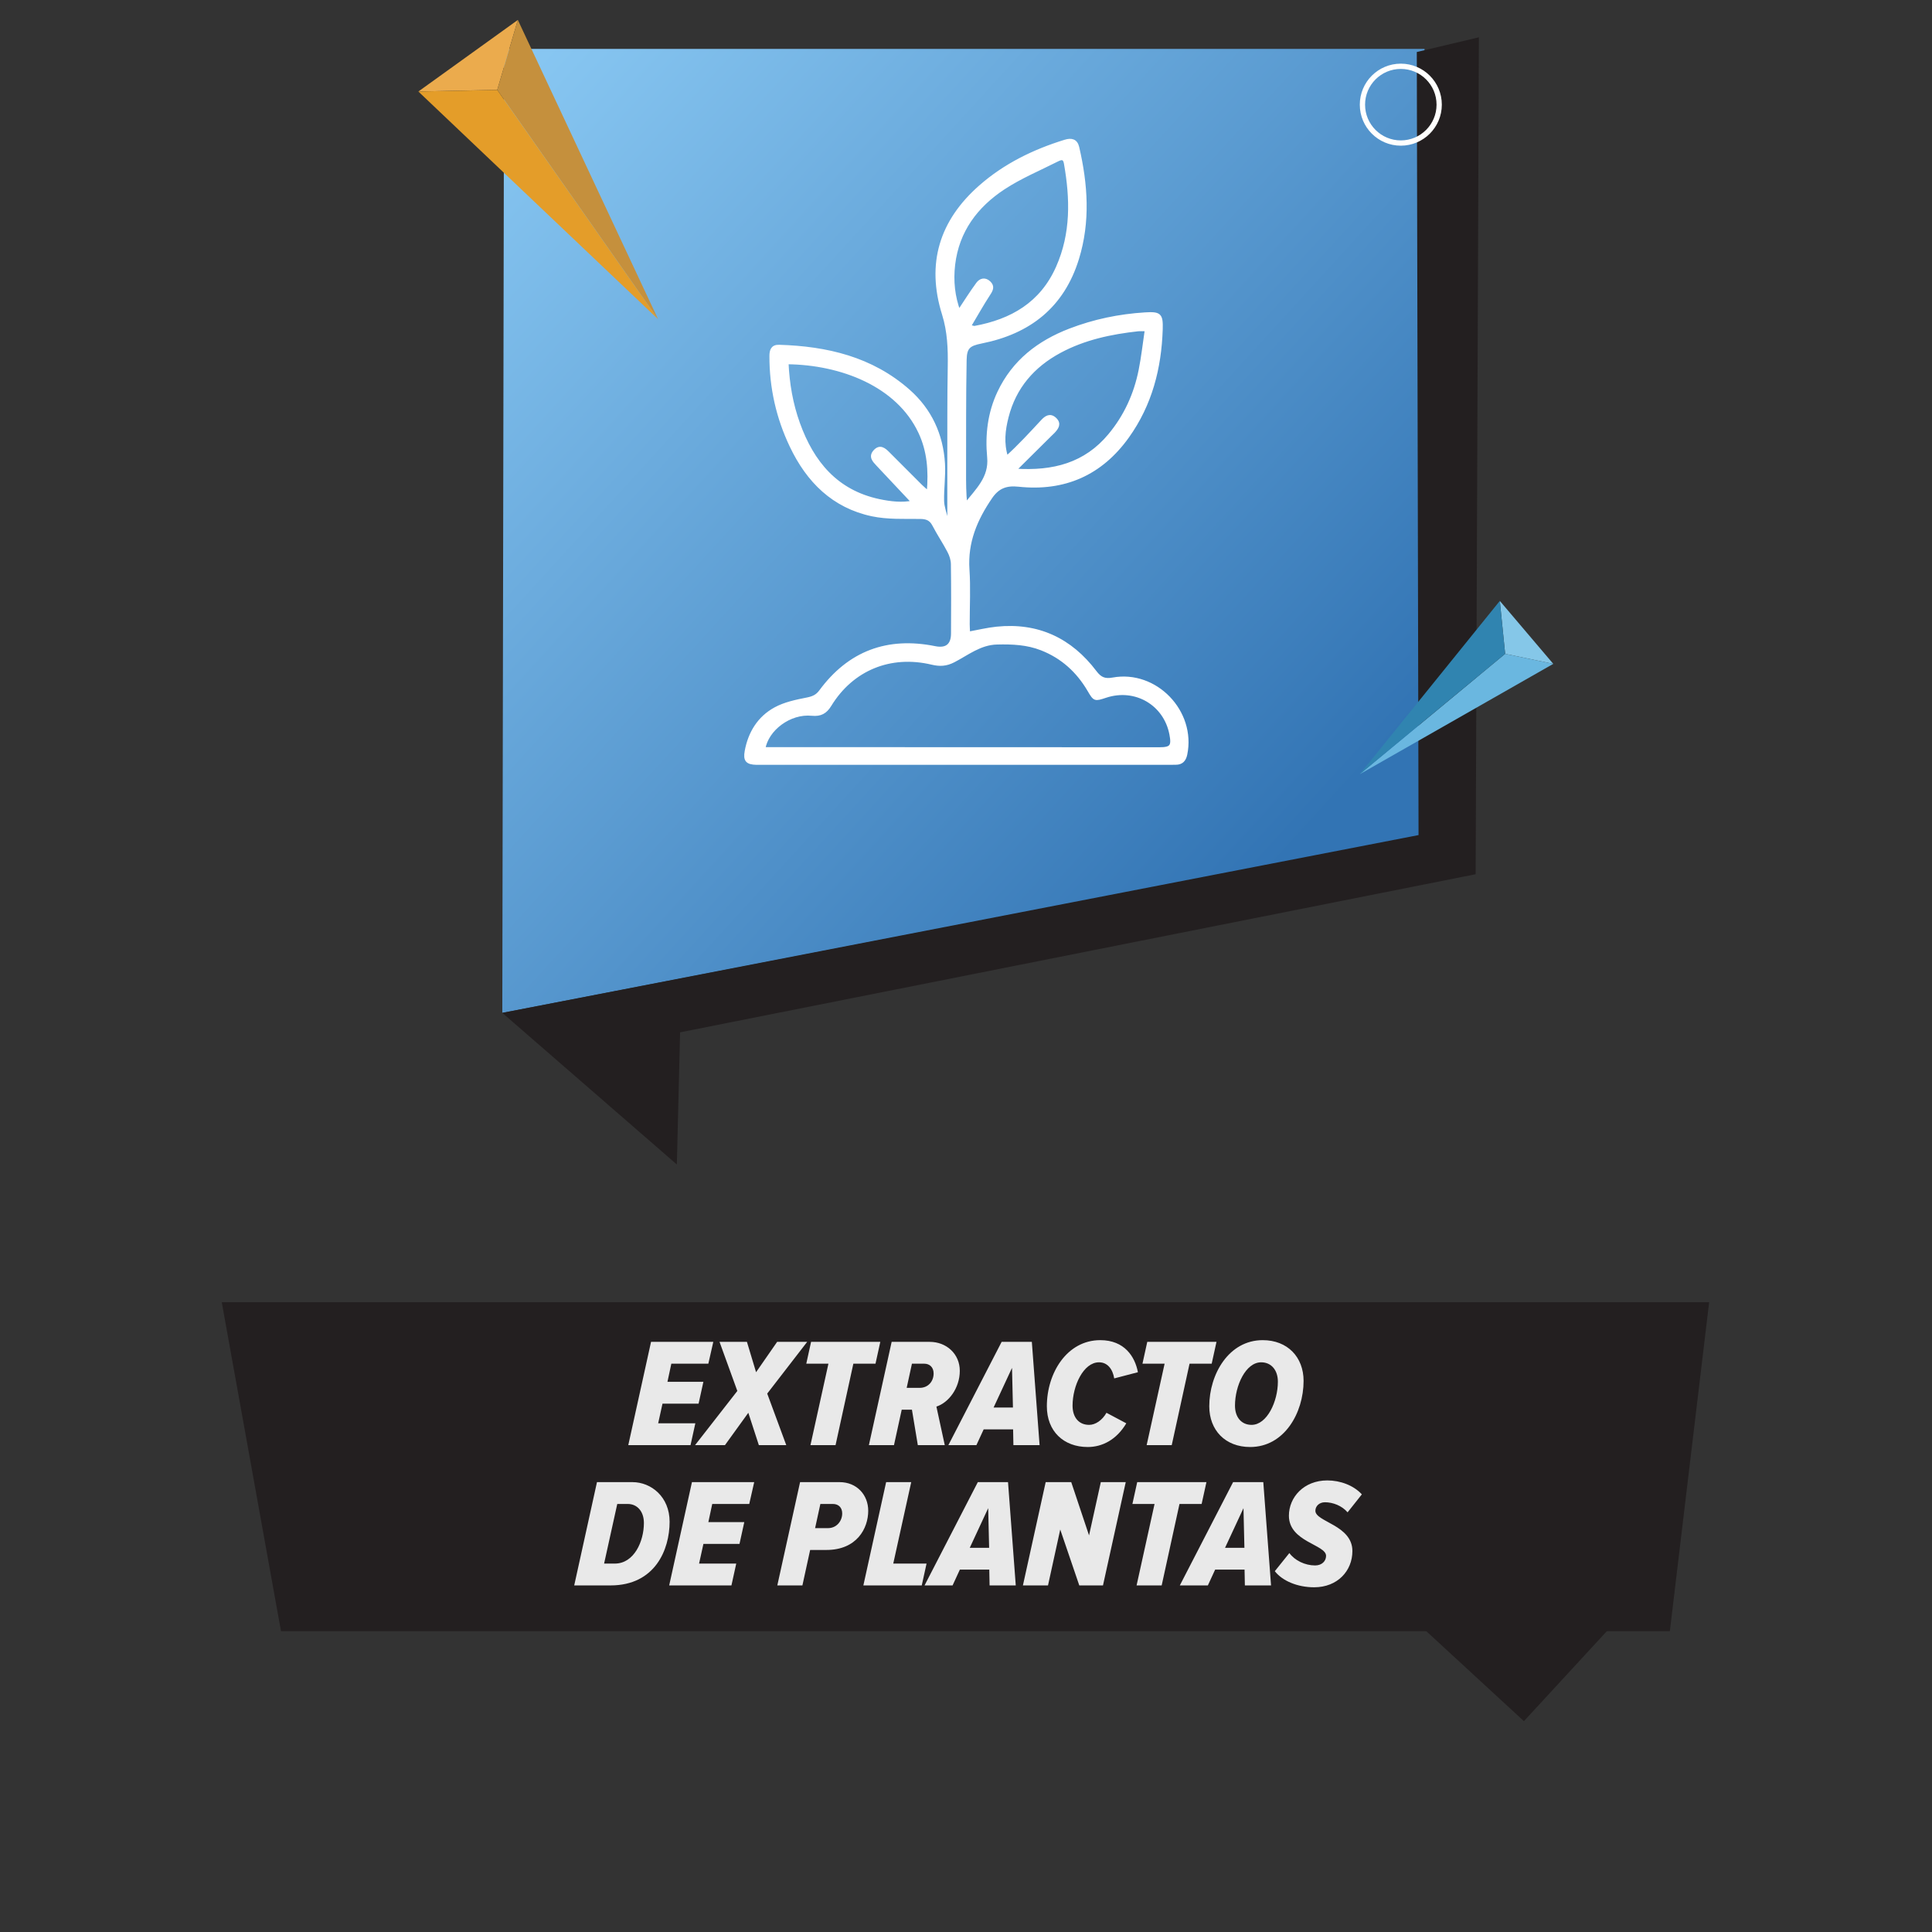 <svg width="730" height="730" viewBox="0 0 730 730" fill="none" xmlns="http://www.w3.org/2000/svg">
<rect x="0" y="0" width="730" height="730" fill="#333333" stroke="none"/>
<path d="M554.564 518.758L498.752 579.305L575.804 650.332L631.616 589.785L554.564 518.758Z" fill="#231F20"/>
<path d="M630.948 616.335H106.172L83.793 492.047H645.793L630.948 616.335Z" fill="#231F20"/>
<path opacity="0.9" d="M260.915 546.047H237.393L245.994 507.018H269.517L267.644 515.269H253.659L252.197 522.115H265.772L263.958 530.365H250.324L248.686 537.796H262.729L260.915 546.047ZM297.089 546.047H286.732L282.753 533.817L273.918 546.047H262.624L278.599 525.567L271.87 507.018H282.226L285.679 518.487L293.637 507.018H304.988L289.892 526.562L297.089 546.047ZM315.708 546.047H306.229L313.016 515.269H304.649L306.463 507.018H332.618L330.804 515.269H322.437L315.708 546.047ZM356.978 546.047H346.797L344.573 532.647H340.711L337.785 546.047H328.306L336.908 507.018H351.302C357.563 507.018 362.654 511.524 362.654 517.96C362.654 524.572 358.382 530.014 353.818 531.477L356.978 546.047ZM342.584 524.397H347.499C350.717 524.397 352.765 521.939 352.765 518.955C352.765 516.556 351.185 515.269 349.254 515.269H344.573L342.584 524.397ZM392.803 546.047H382.914L382.797 540.078H371.679L368.929 546.047H358.338L378.467 507.018H389.877L392.803 546.047ZM382.738 531.828L382.387 516.848L375.424 531.828H382.738ZM410.997 546.749C401.869 546.749 395.55 540.781 395.55 531.36C395.55 518.779 403.156 506.374 415.737 506.374C424.865 506.374 428.844 512.577 429.956 518.487L421.003 520.827C420.418 517.258 418.428 514.742 415.269 514.742C409.359 514.742 405.263 523.636 405.263 531.126C405.263 535.573 407.662 538.382 411.524 538.382C413.923 538.382 416.497 536.626 418.077 533.817L425.567 537.796C421.881 543.999 416.497 546.749 410.997 546.749ZM442.735 546.047H433.256L440.044 515.269H431.676L433.49 507.018H459.646L457.832 515.269H449.465L442.735 546.047ZM472.368 546.749C462.947 546.749 456.921 540.371 456.921 531.36C456.921 519.248 464.293 506.374 477.108 506.374C486.529 506.374 492.555 512.811 492.555 521.764C492.555 533.876 485.241 546.749 472.368 546.749ZM472.895 538.382C478.746 538.382 482.842 529.546 482.842 522.056C482.842 517.726 480.385 514.742 476.523 514.742C470.671 514.742 466.634 523.578 466.634 531.126C466.634 535.456 469.033 538.382 472.895 538.382ZM230.656 599.047H216.964L225.566 560.018H238.965C246.046 560.018 253.009 565.577 253.009 574.998C253.009 585.472 247.567 599.047 230.656 599.047ZM228.257 590.796H232.295C239.609 590.796 243.295 582.37 243.295 575.466C243.295 571.019 240.721 568.269 237.21 568.269H233.231L228.257 590.796ZM276.372 599.047H252.85L261.451 560.018H284.974L283.101 568.269H269.116L267.654 575.115H281.229L279.415 583.365H265.781L264.143 590.796H278.186L276.372 599.047ZM303.186 599.047H293.706L302.308 560.018H317.229C323.724 560.018 328.054 564.816 328.054 570.843C328.054 577.514 323.724 585.647 312.255 585.647H306.111L303.186 599.047ZM307.984 577.397H312.899C316.059 577.397 318.224 574.764 318.224 571.838C318.224 569.614 316.819 568.269 314.713 568.269H309.973L307.984 577.397ZM348.28 599.047H326.22L334.822 560.018H344.301L337.514 590.796H350.094L348.28 599.047ZM383.803 599.047H373.914L373.797 593.078H362.679L359.929 599.047H349.338L369.467 560.018H380.877L383.803 599.047ZM373.738 584.828L373.387 569.848L366.424 584.828H373.738ZM416.757 599.047H407.805L400.608 577.923L395.985 599.047H386.506L395.107 560.018H404.762L411.491 580.147L415.938 560.018H425.359L416.757 599.047ZM438.936 599.047H429.456L436.244 568.269H427.876L429.69 560.018H455.846L454.032 568.269H445.665L438.936 599.047ZM480.259 599.047H470.37L470.253 593.078H459.136L456.385 599.047H445.794L465.923 560.018H477.333L480.259 599.047ZM470.195 584.828L469.844 569.848L462.88 584.828H470.195ZM496.546 599.749C490.168 599.749 484.492 597.291 481.683 593.664L487.183 586.817C489.231 589.626 493.093 591.499 496.897 591.499C499.53 591.499 501.051 589.802 501.051 587.871C501.051 583.599 487.008 582.604 487.008 572.716C487.008 565.752 492.625 559.374 501.519 559.374C506.434 559.374 511.467 561.247 514.568 564.641L509.185 571.428C507.02 568.912 503.626 567.625 500.642 567.625C498.418 567.625 497.014 569.146 497.014 570.843C497.014 575.056 510.999 576.226 510.999 586.057C510.999 593.547 505.381 599.749 496.546 599.749Z" fill="white"/>
<path d="M190.453 18.469L189.793 382.696L538.254 315.516V18.469H190.453Z" fill="url(#paint0_linear_6832_927)"/>
<path d="M255.748 440L189.793 382.713L535.991 315.533L535.332 19.653L558.793 14.094L557.568 330.326L256.973 390.063L255.748 440Z" fill="#231F20"/>
<path d="M195.663 7.535L187.885 33.955L158.086 34.57L195.663 7.535Z" fill="#EBAB4D"/>
<path d="M187.888 33.955L195.666 7.534L248.635 120.575L187.888 33.955Z" fill="#C5903D"/>
<path d="M158.081 34.584L187.88 33.969L248.627 120.589L158.081 34.584Z" fill="#E49D29"/>
<path d="M529.293 54.047C537.301 54.047 543.793 47.555 543.793 39.547C543.793 31.539 537.301 25.047 529.293 25.047C521.285 25.047 514.793 31.539 514.793 39.547C514.793 47.555 521.285 54.047 529.293 54.047Z" stroke="#FFFFFE" stroke-width="1.992" stroke-miterlimit="10"/>
<path d="M586.901 250.843L568.718 247.043L566.701 227.047L586.901 250.843Z" fill="#85C7E8"/>
<path d="M568.717 247.039L586.9 250.838L513.793 292.52L568.717 247.039Z" fill="#6AB7E0"/>
<path d="M566.7 227.047L568.717 247.043L513.793 292.524L566.7 227.047Z" fill="#3084B0"/>
<path d="M365.976 239.249C369.699 238.573 373.126 237.731 376.611 237.376C392.155 235.775 404.521 241.632 413.829 253.951C415.714 256.441 417.409 257.152 420.48 256.595C436.676 253.631 451.354 268.937 448.011 285.05C447.56 287.196 446.469 288.382 444.228 288.37C443.339 288.37 442.45 288.394 441.573 288.394C390.151 288.394 338.718 288.394 287.297 288.394C286.799 288.394 286.313 288.394 285.815 288.394C282.294 288.311 281.345 287.267 281.974 283.829C283.254 276.869 286.775 271.166 292.953 267.799C296.545 265.843 300.825 264.954 304.916 264.147C307.121 263.709 308.674 263.068 310.014 261.254C320.886 246.481 335.387 241.122 353.278 244.738C357.57 245.604 359.918 243.837 359.929 239.391C359.977 230.617 360.012 221.844 359.882 213.07C359.858 211.481 359.301 209.786 358.554 208.351C356.776 204.948 354.618 201.759 352.851 198.356C351.689 196.115 350.136 195.511 347.67 195.487C341.611 195.428 335.387 195.736 329.518 194.491C314.875 191.373 305.26 181.769 298.964 168.537C293.842 157.795 291.305 146.473 291.316 134.569C291.316 132.423 291.814 130.787 294.375 130.87C312.409 131.415 329.316 135.363 343.271 147.658C351.488 154.903 355.803 164.269 356.467 175.153C356.752 179.825 356.029 184.555 356.135 189.25C356.183 191.551 357.096 193.839 357.617 196.139C357.926 196.08 358.222 196.02 358.53 195.961C358.53 189.239 358.518 182.516 358.53 175.793C358.566 163.38 358.471 150.966 358.696 138.553C358.815 131.818 358.566 125.214 356.527 118.705C350.551 99.628 355.543 83.574 370.399 70.52C379.706 62.34 390.637 57.016 402.423 53.376C404.83 52.629 406.584 53.056 407.189 55.664C410.438 69.667 411.422 83.693 407.118 97.683C401.569 115.729 388.918 125.593 370.837 129.198C366.13 130.134 364.743 131.202 364.648 135.956C364.376 150.041 364.47 164.127 364.435 178.212C364.423 182.326 364.435 186.441 364.873 190.614C369.094 185.196 374.335 180.572 373.588 172.77C372.794 164.34 373.754 156.053 377.441 148.251C382.99 136.513 392.463 129.257 404.26 124.716C413.414 121.195 422.922 119.227 432.704 118.622C438.253 118.278 438.905 118.93 438.739 124.408C438.276 139.098 434.731 152.828 426.088 164.933C415.963 179.113 402.091 185.148 384.887 183.31C380.251 182.812 377.086 183.927 374.37 187.899C368.703 196.175 365.016 204.83 365.715 215.169C366.178 222.033 365.798 228.969 365.81 235.87C365.81 236.937 365.905 237.992 365.952 239.249H365.976ZM288.589 282.892C289.929 282.892 290.984 282.892 292.04 282.892C340.71 282.904 389.369 282.928 438.039 282.94C442.568 282.94 443.327 281.968 442.438 277.391C440.221 265.89 428.957 259.357 417.753 263.08C413.651 264.432 413.615 264.456 411.445 260.756C407.213 253.56 401.379 248.236 393.542 245.165C388.1 243.031 382.492 242.794 376.718 242.936C370.292 243.09 365.537 247.015 360.309 249.718C357.428 251.2 355.009 251.248 352.175 250.572C336.454 246.813 321.953 252.73 313.571 266.436C311.923 269.127 310.014 270.182 306.789 269.862C298.288 269.008 289.799 275.636 288.589 282.916V282.892ZM366.296 123.305C367.695 123.625 367.992 123.791 368.253 123.744C382.302 121.183 393.507 114.697 399.565 101.051C405.256 88.258 404.948 75.038 402.577 61.64C402.174 59.376 400.834 59.802 399.553 60.443C392.724 63.893 385.575 66.869 379.22 71.042C368.893 77.836 361.815 87.214 360.309 99.984C359.574 106.149 360.238 112.136 362.313 117.697C364.684 114.14 366.913 110.571 369.391 107.192C370.482 105.71 372.177 105.26 373.754 106.754C375.331 108.248 374.643 109.552 373.6 111.141C371.11 114.958 368.893 118.93 366.284 123.305H366.296ZM297.351 137.023C297.707 145.062 299.035 152.674 301.679 160.013C306.979 174.762 316.025 185.729 332.15 189.167C336.501 190.092 340.924 190.567 344.931 189.725C340.461 184.97 336.015 180.24 331.581 175.521C330.194 174.039 328.688 172.509 330.585 170.47C332.529 168.383 334.142 169.818 335.588 171.252C339.714 175.343 343.793 179.481 347.907 183.583C348.678 184.354 349.543 185.041 350.753 186.12C351.499 177.785 350.883 170.34 347.563 163.285C339.193 145.477 317.863 137.236 297.351 137.035V137.023ZM383.417 177.655C398.06 178.639 410.106 175.426 419.247 164.447C425.234 157.262 428.993 149.01 430.819 139.892C431.815 134.948 432.36 129.909 433.154 124.574C431.589 124.574 430.819 124.503 430.072 124.574C419.757 125.712 409.691 127.822 400.443 132.802C390.353 138.232 383.369 146.271 380.5 157.535C379.255 162.419 378.603 167.399 380.346 172.889C385.172 168.526 389.487 163.807 393.839 159.123C395.19 157.665 396.791 156.551 398.652 158.329C400.549 160.131 399.387 161.696 398.036 163.155C397.633 163.581 397.182 163.973 396.767 164.388C392.523 168.597 388.278 172.806 383.405 177.643L383.417 177.655Z" fill="white" stroke="white" stroke-width="1.186" stroke-miterlimit="10"/>
<defs>
<linearGradient id="paint0_linear_6832_927" x1="200.793" y1="18.047" x2="508.293" y2="299.047" gradientUnits="userSpaceOnUse">
<stop stop-color="#88C7F2"/>
<stop offset="1" stop-color="#3274B4"/>
</linearGradient>
</defs>
</svg>
